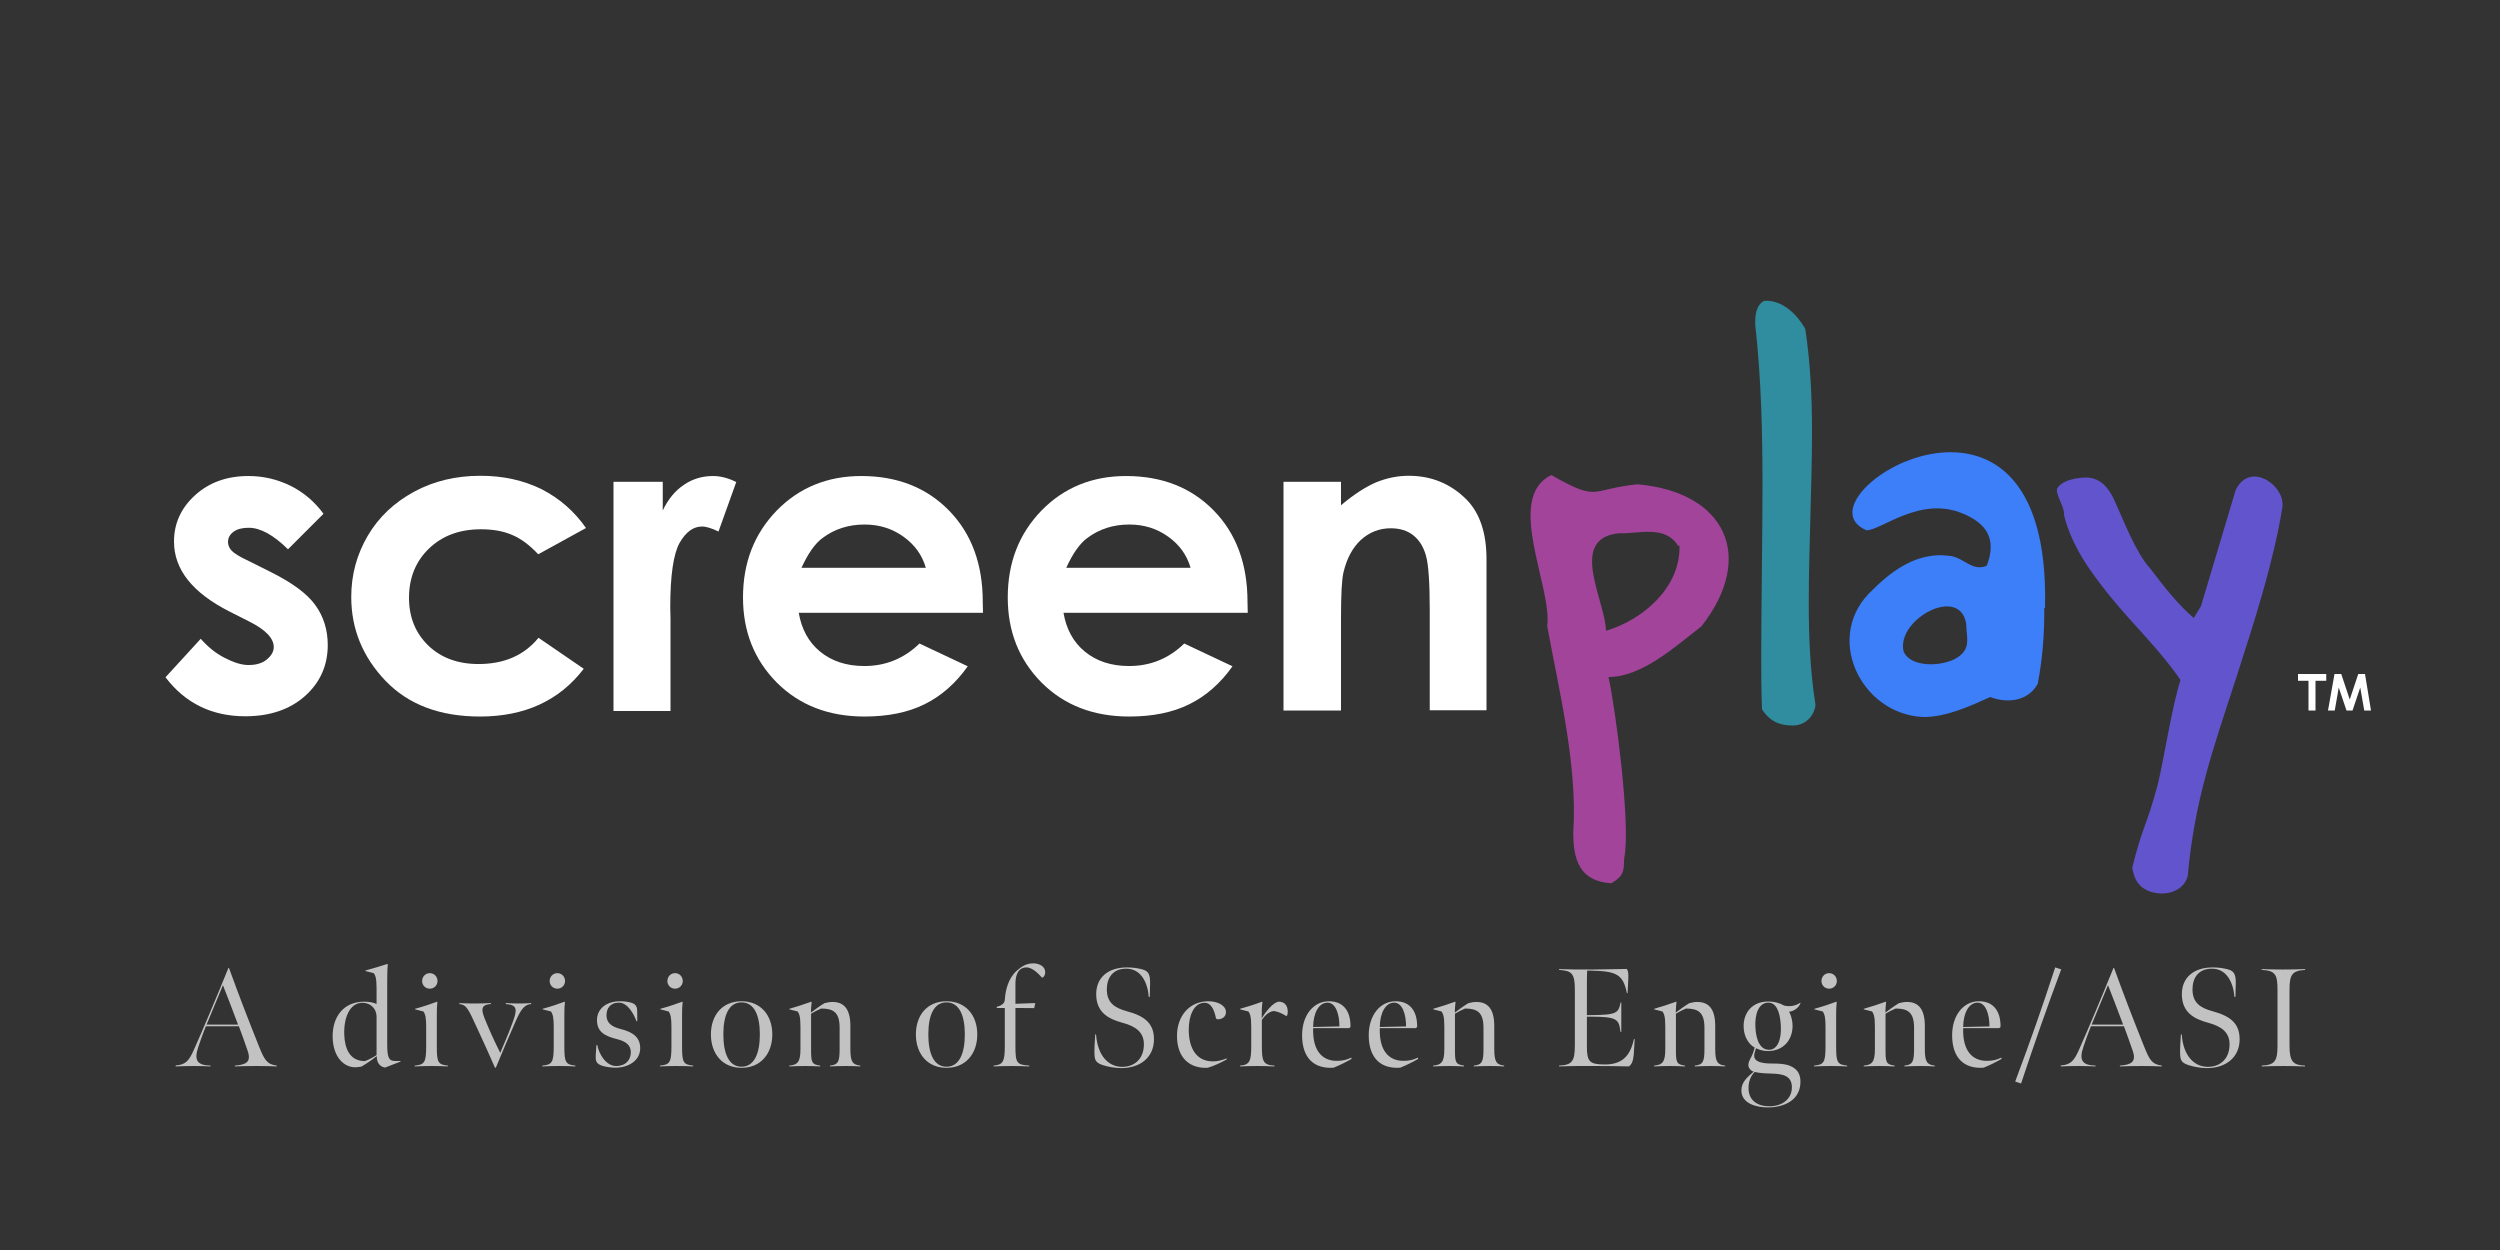 <?xml version="1.0" encoding="UTF-8"?>
<svg xmlns="http://www.w3.org/2000/svg" width="286" height="143" viewBox="0 0 286 143" fill="none">
  <rect x="0" y="0" width="286" height="143" fill="#333333" stroke="none"/>
  <path d="M37.008 58.776L32.947 62.837C31.288 61.207 29.801 60.377 28.457 60.377C27.713 60.377 27.141 60.52 26.712 60.835C26.283 61.15 26.083 61.55 26.083 62.008C26.083 62.351 26.226 62.694 26.484 62.98C26.741 63.266 27.399 63.695 28.457 64.181L30.859 65.382C33.405 66.641 35.121 67.899 36.065 69.215C37.008 70.502 37.495 72.046 37.495 73.791C37.495 76.108 36.637 78.052 34.921 79.597C33.205 81.141 30.917 81.942 28.057 81.942C24.253 81.942 21.193 80.455 18.933 77.48L22.966 73.076C23.738 73.963 24.625 74.706 25.683 75.249C26.741 75.793 27.628 76.079 28.428 76.079C29.286 76.079 30.001 75.879 30.516 75.45C31.031 75.021 31.317 74.563 31.317 74.02C31.317 73.019 30.373 72.018 28.457 71.074L26.255 69.959C22.022 67.814 19.906 65.154 19.906 61.95C19.906 59.891 20.706 58.118 22.308 56.66C23.91 55.201 25.94 54.457 28.428 54.457C30.116 54.457 31.717 54.829 33.233 55.573C34.72 56.316 35.979 57.374 37.008 58.776Z" fill="white"></path>
  <path d="M67.038 60.406L61.576 63.409C60.546 62.322 59.545 61.579 58.544 61.178C57.543 60.749 56.371 60.549 55.026 60.549C52.567 60.549 50.593 61.293 49.078 62.751C47.562 64.21 46.79 66.097 46.79 68.385C46.79 70.616 47.533 72.418 48.992 73.848C50.45 75.249 52.367 75.965 54.74 75.965C57.686 75.965 59.974 74.963 61.604 72.962L66.781 76.508C63.978 80.169 60.003 81.971 54.912 81.971C50.307 81.971 46.704 80.598 44.101 77.881C41.499 75.164 40.183 71.96 40.183 68.3C40.183 65.754 40.812 63.438 42.071 61.293C43.329 59.148 45.102 57.489 47.362 56.259C49.621 55.029 52.166 54.429 54.969 54.429C57.572 54.429 59.888 54.944 61.976 55.973C64.035 57.031 65.723 58.519 67.038 60.406Z" fill="white"></path>
  <path d="M70.184 55.115H75.819V58.404C76.419 57.117 77.249 56.116 78.25 55.458C79.251 54.772 80.366 54.457 81.567 54.457C82.425 54.457 83.312 54.686 84.227 55.144L82.196 60.806C81.424 60.435 80.795 60.234 80.309 60.234C79.308 60.234 78.45 60.864 77.735 62.122C77.048 63.38 76.677 65.811 76.677 69.472L76.705 70.759V81.341H70.184V55.115Z" fill="white"></path>
  <path d="M112.455 70.102H91.377C91.692 71.96 92.492 73.448 93.808 74.534C95.124 75.621 96.811 76.193 98.87 76.193C101.33 76.193 103.418 75.335 105.191 73.619L110.711 76.222C109.338 78.167 107.679 79.625 105.763 80.569C103.847 81.513 101.559 81.971 98.899 81.971C94.809 81.971 91.463 80.683 88.86 78.081C86.286 75.478 84.999 72.246 84.999 68.357C84.999 64.353 86.286 61.064 88.86 58.404C91.434 55.773 94.666 54.457 98.527 54.457C102.645 54.457 105.992 55.773 108.566 58.404C111.14 61.035 112.427 64.525 112.427 68.843L112.455 70.102ZM105.906 64.925C105.477 63.466 104.619 62.294 103.332 61.379C102.045 60.463 100.586 60.006 98.899 60.006C97.068 60.006 95.467 60.52 94.094 61.55C93.236 62.179 92.435 63.323 91.692 64.954H105.906V64.925Z" fill="white"></path>
  <path d="M142.743 70.102H121.664C121.979 71.96 122.78 73.448 124.095 74.534C125.411 75.621 127.098 76.193 129.158 76.193C131.617 76.193 133.705 75.335 135.478 73.619L140.998 76.222C139.625 78.167 137.966 79.625 136.05 80.569C134.134 81.513 131.846 81.971 129.186 81.971C125.096 81.971 121.75 80.683 119.148 78.081C116.574 75.478 115.287 72.246 115.287 68.357C115.287 64.353 116.574 61.064 119.148 58.404C121.722 55.773 124.953 54.457 128.814 54.457C132.933 54.457 136.279 55.773 138.853 58.404C141.427 61.035 142.714 64.525 142.714 68.843L142.743 70.102ZM136.193 64.925C135.764 63.466 134.906 62.294 133.619 61.379C132.332 60.463 130.874 60.006 129.186 60.006C127.356 60.006 125.754 60.52 124.381 61.55C123.523 62.179 122.723 63.323 121.979 64.954H136.193V64.925Z" fill="white"></path>
  <path d="M146.832 55.115H153.41V57.803C154.898 56.545 156.242 55.687 157.443 55.172C158.644 54.686 159.874 54.429 161.161 54.429C163.764 54.429 165.966 55.344 167.768 57.146C169.283 58.69 170.056 60.95 170.056 63.981V81.255H163.563V69.787C163.563 66.669 163.42 64.582 163.134 63.581C162.848 62.551 162.362 61.779 161.676 61.236C160.989 60.692 160.131 60.435 159.102 60.435C157.786 60.435 156.642 60.892 155.67 61.779C154.726 62.666 154.068 63.895 153.696 65.468C153.496 66.298 153.41 68.042 153.41 70.788V81.284H146.832V55.115Z" fill="white"></path>
  <path d="M194.652 71.646C191.677 73.934 187.845 77.452 184.012 77.452C184.842 81.198 186.529 94.183 185.843 97.986C185.643 99.159 186.157 100.017 184.327 101.047C180.666 100.818 179.98 98.301 179.98 95.241C180.495 87.519 178.292 78.739 177.005 71.646C177.577 67.041 172.115 56.974 177.463 54.343C183.04 57.489 181.753 55.973 187.33 55.401C197.34 56.288 200.915 63.609 194.652 71.646ZM191.992 62.465C190.476 60.006 187.502 61.092 185.185 61.007C179.351 61.607 183.669 68.757 183.726 72.161C187.959 70.902 192.249 67.213 192.135 62.437H191.992V62.465Z" fill="#A1449A"></path>
  <path d="M205.091 83C203.403 83 202.345 82.371 201.573 81.141C201.487 79.082 201.487 77.023 201.487 74.935C201.487 68.957 201.63 61.55 201.63 55.573C201.63 49.452 201.487 43.332 200.801 37.154V36.697C200.801 35.696 201.115 34.695 201.859 34.409H202.088C204.004 34.409 205.605 36.01 206.521 37.612C207.121 41.587 207.293 45.477 207.293 49.452C207.293 55.43 206.921 62.837 206.921 68.872C206.921 72.761 207.064 76.68 207.693 80.655C207.522 81.971 206.492 83 205.091 83Z" fill="#308D9F"></path>
  <path d="M233.119 78.224C232.003 80.254 229.601 80.483 227.685 79.74C225.454 80.741 222.708 82.028 220.048 82.028C212.813 81.742 208.465 72.647 214.3 67.413C216.702 65.011 219.562 63.152 222.937 63.581C224.653 63.695 225.54 65.44 227.284 64.725C228.457 61.664 227.284 59.891 224.539 58.747C219.648 56.688 215.186 60.692 213.528 60.663C204.747 56.945 234.749 38.241 233.948 69.558H233.862C233.891 72.475 233.662 75.392 233.119 78.224ZM224.939 71.417C224.281 66.87 216.96 70.816 217.76 74.477C218.475 76.393 222.165 76.308 223.881 75.249C225.568 74.191 224.939 72.876 224.939 71.417Z" fill="#3D7EF9"></path>
  <path d="M255.798 77.623C253.053 86.032 251.051 91.666 250.279 100.217C249.907 101.59 248.591 102.219 247.304 102.219C246.704 102.219 246.074 102.076 245.617 101.847C244.387 101.247 244.101 100.246 243.929 99.245C245.159 94.354 245.531 94.64 246.847 89.75C247.619 86.546 248.448 80.912 249.449 77.795C247.161 74.42 244.015 71.446 241.413 68.242C239.125 65.411 236.98 62.437 236.122 58.919C236.265 58.089 235.063 56.459 235.349 55.859C236.122 54.629 238.553 54.629 238.638 54.629C240.154 54.629 241.098 55.63 241.784 57.003C242.843 59.291 244.301 63.209 245.989 65.039C247.905 67.556 249.192 69.158 250.965 70.702L251.794 69.329L255.77 56.03C256.313 54.972 257.057 54.514 257.915 54.514C259.431 54.514 261.118 56.116 261.118 57.66V57.975C260.06 64.467 257.915 71.045 255.798 77.623Z" fill="#6154CD"></path>
  <path d="M262.891 77.108H266.123V77.881H264.893V81.284H264.092V77.881H262.891V77.108Z" fill="white"></path>
  <path d="M267.067 77.108H267.839L268.811 80.026L269.784 77.108H270.556L271.242 81.284H270.47L270.013 78.653L269.126 81.284H268.44L267.553 78.653L267.095 81.284H266.323L267.067 77.108Z" fill="white"></path>
  <path opacity="0.7" d="M20.096 122C20.56 121.968 21.424 121.952 22.272 121.952C23.2 121.952 23.584 121.984 24.08 122V121.904C22.656 121.856 22.128 121.408 22.688 119.76C23.168 118.336 23.552 117.408 23.552 117.408H27.328C27.6 118.16 28.048 119.344 28.352 120.272C28.752 121.504 28.144 121.808 26.864 121.904V122C27.536 121.968 28.288 121.952 29.344 121.952C30.24 121.952 30.976 121.968 31.664 122V121.904C30.512 121.76 30.24 121.216 29.632 119.712C28.48 116.848 27.264 113.696 26.192 110.72L26.128 110.736C24.8 114.032 23.072 118.112 22.16 120.144C21.6 121.392 21.216 121.808 20.096 121.888V122ZM23.632 117.216L25.504 112.704C26.064 114.112 26.704 115.808 27.232 117.216H23.632ZM43.08 113.056V114.848C42.696 114.688 42.264 114.592 41.656 114.592C39.288 114.592 37.992 116.352 38.056 118.704C38.12 120.912 39.32 122.096 40.632 122.096C40.84 122.096 41.128 122.064 41.352 122.016C41.96 121.664 42.536 121.264 43.096 120.816C43.112 121.184 43.16 121.44 43.32 121.68C43.464 121.904 43.704 122.08 44.056 122.128L45.832 121.44L45.816 121.376H45.192C44.488 121.376 44.296 120.992 44.296 119.456V112.48C44.296 111.808 44.312 110.8 44.36 110.32L44.328 110.272C43.496 110.544 42.696 110.784 41.8 111.024L41.816 111.088L42.76 111.328C42.936 111.584 43.08 111.888 43.08 113.056ZM41.736 121.392C39.976 121.376 39.448 119.92 39.384 118.4C39.304 116.528 39.96 114.72 41.464 114.72C42.44 114.72 43.08 115.44 43.08 116.304V120.704C42.632 120.992 42.184 121.232 41.736 121.392ZM49.171 113.104C49.667 113.104 50.051 112.72 50.051 112.224C50.051 111.728 49.667 111.328 49.171 111.328C48.675 111.328 48.291 111.728 48.291 112.224C48.291 112.72 48.675 113.104 49.171 113.104ZM47.443 122C48.067 121.968 48.595 121.952 49.379 121.952C50.147 121.952 50.643 121.968 51.235 122V121.904C50.115 121.792 49.971 121.536 49.971 119.728V116.16C49.971 115.488 49.987 115.04 50.035 114.64L50.003 114.592C49.363 114.832 48.435 115.152 47.475 115.408L47.491 115.472L48.435 115.712C48.675 116.032 48.755 116.512 48.755 117.424V119.744C48.755 121.552 48.547 121.808 47.443 121.904V122ZM56.634 122.16L56.73 122.128C57.514 120.208 58.25 118.528 58.97 116.88C59.578 115.472 60.026 114.896 60.762 114.864V114.752C60.234 114.784 59.93 114.8 59.37 114.8C58.698 114.8 58.522 114.784 57.866 114.752V114.864C59.226 114.944 59.146 115.552 58.698 116.816C58.25 118.064 57.738 119.248 57.226 120.448C56.842 119.68 56.362 118.688 55.898 117.6C55.162 115.872 54.666 114.944 56.154 114.864V114.752C55.434 114.784 54.986 114.8 54.218 114.8C53.482 114.8 53.242 114.784 52.554 114.752V114.864C53.402 114.96 53.562 115.408 54.634 117.728C55.338 119.248 55.978 120.656 56.634 122.16ZM63.762 113.104C64.258 113.104 64.642 112.72 64.642 112.224C64.642 111.728 64.258 111.328 63.762 111.328C63.266 111.328 62.882 111.728 62.882 112.224C62.882 112.72 63.266 113.104 63.762 113.104ZM62.034 122C62.658 121.968 63.186 121.952 63.97 121.952C64.738 121.952 65.234 121.968 65.826 122V121.904C64.706 121.792 64.562 121.536 64.562 119.728V116.16C64.562 115.488 64.578 115.04 64.626 114.64L64.594 114.592C63.954 114.832 63.026 115.152 62.066 115.408L62.082 115.472L63.026 115.712C63.266 116.032 63.346 116.512 63.346 117.424V119.744C63.346 121.552 63.138 121.808 62.034 121.904V122ZM70.407 122.144C71.943 122.144 73.239 121.296 73.239 119.92C73.239 118.768 72.535 118.096 71.031 117.728C69.879 117.44 69.383 116.96 69.383 116.144C69.383 115.408 69.767 114.704 70.807 114.704C71.799 114.704 72.503 115.984 72.807 116.816H72.903C72.903 116.016 72.903 115.68 72.887 115.504C72.855 115.104 72.679 114.832 72.135 114.688C71.799 114.592 71.415 114.544 70.951 114.544C69.303 114.544 68.295 115.456 68.295 116.704C68.295 118 69.127 118.512 70.535 118.864C71.527 119.104 72.167 119.52 72.167 120.368C72.167 121.248 71.591 121.952 70.487 121.952C69.335 121.952 68.519 120.592 68.327 119.552H68.231C68.151 120.544 68.135 120.88 68.151 121.104C68.183 121.536 68.391 121.776 68.983 121.952C69.399 122.064 69.927 122.144 70.407 122.144ZM77.228 113.104C77.724 113.104 78.108 112.72 78.108 112.224C78.108 111.728 77.724 111.328 77.228 111.328C76.732 111.328 76.348 111.728 76.348 112.224C76.348 112.72 76.732 113.104 77.228 113.104ZM75.5 122C76.124 121.968 76.652 121.952 77.436 121.952C78.204 121.952 78.7 121.968 79.292 122V121.904C78.172 121.792 78.028 121.536 78.028 119.728V116.16C78.028 115.488 78.044 115.04 78.092 114.64L78.06 114.592C77.42 114.832 76.492 115.152 75.532 115.408L75.548 115.472L76.492 115.712C76.732 116.032 76.812 116.512 76.812 117.424V119.744C76.812 121.552 76.604 121.808 75.5 121.904V122ZM84.832 122.16C87.055 122.16 88.352 120.512 88.352 118.336C88.352 116.176 87.055 114.544 84.832 114.544C82.608 114.544 81.328 116.16 81.328 118.336C81.328 120.512 82.608 122.16 84.832 122.16ZM84.832 122.032C83.376 122.032 82.751 120.512 82.751 118.336C82.751 116.16 83.376 114.672 84.832 114.672C86.287 114.672 86.927 116.16 86.927 118.336C86.927 120.512 86.287 122.032 84.832 122.032ZM90.292 122C91.076 121.968 91.348 121.952 92.132 121.952C92.9 121.952 93.06 121.968 93.828 122V121.904C92.82 121.776 92.788 121.488 92.788 120V115.968C93.156 115.744 93.588 115.52 93.94 115.376C95.332 115.376 96.052 115.808 96.052 117.568V120C96.052 121.488 95.876 121.808 94.948 121.904V122C95.604 121.968 96.1 121.952 96.836 121.952C97.604 121.952 97.764 121.968 98.42 122V121.904C97.572 121.808 97.284 121.52 97.284 120.032V117.376C97.284 115.488 96.596 114.624 95.236 114.624C94.932 114.624 94.596 114.688 94.308 114.768C93.78 115.088 93.22 115.504 92.772 115.84C92.772 115.584 92.804 114.992 92.852 114.64L92.82 114.592C92.02 114.88 91.092 115.184 90.292 115.408L90.308 115.472L91.252 115.712C91.428 115.968 91.572 116.272 91.572 117.44V120.016C91.572 121.488 91.252 121.824 90.292 121.904V122ZM108.281 122.16C110.505 122.16 111.801 120.512 111.801 118.336C111.801 116.176 110.505 114.544 108.281 114.544C106.057 114.544 104.777 116.16 104.777 118.336C104.777 120.512 106.057 122.16 108.281 122.16ZM108.281 122.032C106.825 122.032 106.201 120.512 106.201 118.336C106.201 116.16 106.825 114.672 108.281 114.672C109.737 114.672 110.377 116.16 110.377 118.336C110.377 120.512 109.737 122.032 108.281 122.032ZM113.669 122C114.453 121.968 114.869 121.952 115.653 121.952C116.421 121.952 116.981 121.968 117.749 122V121.904C116.325 121.808 116.165 121.616 116.165 119.728V115.312L118.309 115.328L118.437 114.752L116.165 114.832V112.528C116.165 111.552 116.485 110.672 117.429 110.672C118.181 110.672 118.933 111.552 119.205 111.84L119.349 111.792C119.525 111.6 119.573 111.392 119.573 111.216C119.573 110.544 118.869 110.208 118.229 110.208C117.445 110.208 116.933 110.512 116.293 111.072C115.317 111.952 115.029 113.344 114.965 114.224C114.949 114.624 114.853 114.752 114.645 114.912C114.501 115.04 114.213 115.136 114.021 115.184L114.037 115.312H114.949V119.744C114.949 121.52 114.693 121.808 113.669 121.904V122ZM128.269 122.192C130.429 122.192 131.997 120.976 132.013 118.928C132.029 117.104 130.989 116.24 128.893 115.68C127.501 115.296 126.621 114.704 126.621 113.184C126.621 111.936 127.245 110.816 128.845 110.816C130.541 110.816 131.293 112.416 131.421 114.048H131.533C131.581 112.48 131.581 112.224 131.549 111.952C131.485 111.408 131.325 111.056 130.621 110.88C130.125 110.752 129.565 110.672 128.941 110.672C126.749 110.672 125.421 111.84 125.405 113.696C125.389 115.84 126.829 116.576 128.429 117.008C129.981 117.424 130.877 118.128 130.861 119.504C130.845 121.152 129.773 122.048 128.381 122.048C126.861 122.048 125.565 120.848 125.389 118.336H125.293C125.165 120.256 125.197 120.528 125.229 120.864C125.277 121.392 125.517 121.648 126.237 121.872C126.797 122.048 127.581 122.192 128.269 122.192ZM135.993 117.776C135.993 116.24 136.553 114.72 137.801 114.72C138.537 114.72 138.905 115.472 139.113 116.512L139.257 116.608C139.801 116.624 140.249 116.336 140.249 115.776C140.249 115.04 139.321 114.544 138.233 114.544C136.089 114.544 134.649 116.208 134.649 118.496C134.649 121.072 136.137 122.24 138.137 122.16C138.873 121.952 139.673 121.568 140.361 121.184L140.313 121.088C139.833 121.28 139.257 121.424 138.777 121.424C136.809 121.424 135.993 119.856 135.993 117.776ZM141.877 115.472L142.821 115.712C142.997 115.968 143.141 116.272 143.141 117.44V119.664C143.141 121.36 142.981 121.824 141.861 121.904V122C142.645 121.968 143.045 121.952 143.829 121.952C144.597 121.952 145.029 121.968 145.797 122V121.904C144.485 121.84 144.357 121.376 144.357 119.648V116.672C144.725 116.16 145.125 115.76 145.669 115.664C146.165 115.696 146.629 115.92 147.157 116.24L147.253 116.16C147.301 116.016 147.317 115.888 147.317 115.728C147.317 115.168 147.061 114.56 146.229 114.592C145.941 114.672 145.621 114.88 145.237 115.296C144.853 115.712 144.485 116.224 144.341 116.512C144.341 115.792 144.341 115.168 144.421 114.64L144.389 114.592C143.589 114.896 142.661 115.184 141.861 115.408L141.877 115.472ZM152.559 122.144C153.215 121.888 153.951 121.52 154.623 121.136L154.575 120.992C154.079 121.248 153.535 121.376 152.847 121.36C151.327 121.328 150.143 120.288 150.223 117.616H154.351L154.495 117.488C154.527 115.872 153.839 114.544 152.031 114.544C150.271 114.544 148.959 116.128 148.959 118.432C148.959 121.024 150.319 122.304 152.559 122.144ZM150.223 117.488C150.239 115.904 150.863 114.704 151.871 114.704C152.799 114.704 153.231 116.016 153.231 117.424L150.223 117.488ZM160.183 122.144C160.839 121.888 161.575 121.52 162.247 121.136L162.199 120.992C161.703 121.248 161.159 121.376 160.471 121.36C158.951 121.328 157.767 120.288 157.847 117.616H161.975L162.119 117.488C162.151 115.872 161.463 114.544 159.655 114.544C157.895 114.544 156.583 116.128 156.583 118.432C156.583 121.024 157.943 122.304 160.183 122.144ZM157.847 117.488C157.863 115.904 158.487 114.704 159.495 114.704C160.423 114.704 160.855 116.016 160.855 117.424L157.847 117.488ZM163.951 122C164.735 121.968 165.007 121.952 165.791 121.952C166.559 121.952 166.719 121.968 167.487 122V121.904C166.479 121.776 166.447 121.488 166.447 120V115.968C166.815 115.744 167.247 115.52 167.599 115.376C168.991 115.376 169.711 115.808 169.711 117.568V120C169.711 121.488 169.535 121.808 168.607 121.904V122C169.263 121.968 169.759 121.952 170.495 121.952C171.263 121.952 171.423 121.968 172.079 122V121.904C171.231 121.808 170.943 121.52 170.943 120.032V117.376C170.943 115.488 170.255 114.624 168.895 114.624C168.591 114.624 168.255 114.688 167.967 114.768C167.439 115.088 166.879 115.504 166.431 115.84C166.431 115.584 166.463 114.992 166.511 114.64L166.479 114.592C165.679 114.88 164.751 115.184 163.951 115.408L163.967 115.472L164.911 115.712C165.087 115.968 165.231 116.272 165.231 117.44V120.016C165.231 121.488 164.911 121.824 163.951 121.904V122ZM178.356 122C180.196 121.936 180.932 121.952 182.772 121.952C184.292 121.952 184.82 121.968 186.34 122C186.66 121.776 186.82 121.424 186.9 120.672C186.932 120.192 186.98 119.392 187.012 118.88H186.916C186.516 120.736 185.62 121.776 183.62 121.776C181.828 121.776 181.54 121.456 181.54 119.68V116.304H181.988C185.028 116.32 185.204 116.592 185.38 118.048H185.476V114.688H185.396C185.14 115.872 185.028 116.112 181.988 116.128H181.54V112.496C181.54 111.952 181.556 111.248 181.572 111.04H181.972C184.852 111.104 185.684 111.408 186.116 113.616H186.196L186.26 112.32C186.292 111.728 186.34 111.152 186.1 110.848C184.596 110.88 183.732 110.896 182.228 110.912C180.612 110.928 179.364 110.896 178.356 110.864V110.96C179.732 111.056 180.164 111.264 180.164 113.184V119.552C180.164 121.392 179.876 121.84 178.356 121.904V122ZM189.229 122C190.013 121.968 190.285 121.952 191.069 121.952C191.837 121.952 191.997 121.968 192.765 122V121.904C191.757 121.776 191.725 121.488 191.725 120V115.968C192.093 115.744 192.525 115.52 192.877 115.376C194.269 115.376 194.989 115.808 194.989 117.568V120C194.989 121.488 194.813 121.808 193.885 121.904V122C194.541 121.968 195.037 121.952 195.773 121.952C196.541 121.952 196.701 121.968 197.357 122V121.904C196.509 121.808 196.221 121.52 196.221 120.032V117.376C196.221 115.488 195.533 114.624 194.173 114.624C193.869 114.624 193.533 114.688 193.245 114.768C192.717 115.088 192.157 115.504 191.709 115.84C191.709 115.584 191.741 114.992 191.789 114.64L191.757 114.592C190.957 114.88 190.029 115.184 189.229 115.408L189.245 115.472L190.189 115.712C190.365 115.968 190.509 116.272 190.509 117.44V120.016C190.509 121.488 190.189 121.824 189.229 121.904V122ZM202.367 120.096C201.423 120.096 200.879 119.088 200.815 117.456C200.751 115.968 201.199 114.736 202.255 114.704C203.167 114.672 203.631 115.664 203.727 117.312C203.823 119.024 203.295 120.096 202.367 120.096ZM202.255 126.688C204.015 126.688 205.855 125.936 205.967 123.936C206.031 122.864 205.583 122.272 204.815 121.952C204.303 121.728 203.711 121.664 202.591 121.664C201.663 121.664 201.039 121.488 200.799 121.168C200.671 120.992 200.639 120.768 200.735 120.416C200.799 120.176 200.863 120.032 200.895 119.92C201.135 120.048 201.679 120.256 202.319 120.24C203.983 120.208 205.071 119.024 205.071 117.344C205.071 116.8 204.911 116.16 204.671 115.744C205.215 115.68 205.743 115.312 205.967 114.8V114.704C205.567 114.976 205.135 115.104 204.719 115.104C204.495 115.104 204.303 115.088 204.111 115.04C203.599 114.752 203.007 114.56 202.191 114.576C200.479 114.608 199.423 115.824 199.471 117.504C199.503 118.688 200.143 119.536 200.735 119.84C200.687 120.032 200.639 120.208 200.511 120.544C200.303 121.104 200.015 121.344 200.015 121.856C200.015 122.144 200.271 122.512 200.623 122.592C199.871 123.248 199.215 123.808 199.215 124.736C199.215 126.24 200.895 126.688 202.255 126.688ZM202.415 126.56C201.055 126.56 200.031 125.888 200.031 124.48C200.031 123.776 200.239 123.136 200.735 122.624C201.071 122.736 201.839 122.8 202.623 122.816C203.951 122.848 204.991 123.056 204.991 124.384C204.991 125.744 203.871 126.56 202.415 126.56ZM209.254 113.104C209.75 113.104 210.134 112.72 210.134 112.224C210.134 111.728 209.75 111.328 209.254 111.328C208.758 111.328 208.374 111.728 208.374 112.224C208.374 112.72 208.758 113.104 209.254 113.104ZM207.526 122C208.15 121.968 208.678 121.952 209.462 121.952C210.23 121.952 210.726 121.968 211.318 122V121.904C210.198 121.792 210.054 121.536 210.054 119.728V116.16C210.054 115.488 210.07 115.04 210.118 114.64L210.086 114.592C209.446 114.832 208.518 115.152 207.558 115.408L207.574 115.472L208.518 115.712C208.758 116.032 208.838 116.512 208.838 117.424V119.744C208.838 121.552 208.63 121.808 207.526 121.904V122ZM213.209 122C213.993 121.968 214.265 121.952 215.049 121.952C215.817 121.952 215.977 121.968 216.745 122V121.904C215.737 121.776 215.705 121.488 215.705 120V115.968C216.073 115.744 216.505 115.52 216.857 115.376C218.249 115.376 218.969 115.808 218.969 117.568V120C218.969 121.488 218.793 121.808 217.865 121.904V122C218.521 121.968 219.017 121.952 219.753 121.952C220.521 121.952 220.681 121.968 221.337 122V121.904C220.489 121.808 220.201 121.52 220.201 120.032V117.376C220.201 115.488 219.513 114.624 218.153 114.624C217.849 114.624 217.513 114.688 217.225 114.768C216.697 115.088 216.137 115.504 215.689 115.84C215.689 115.584 215.721 114.992 215.769 114.64L215.737 114.592C214.937 114.88 214.009 115.184 213.209 115.408L213.225 115.472L214.169 115.712C214.345 115.968 214.489 116.272 214.489 117.44V120.016C214.489 121.488 214.169 121.824 213.209 121.904V122ZM226.923 122.144C227.579 121.888 228.315 121.52 228.987 121.136L228.939 120.992C228.443 121.248 227.899 121.376 227.211 121.36C225.691 121.328 224.507 120.288 224.587 117.616H228.715L228.859 117.488C228.891 115.872 228.203 114.544 226.395 114.544C224.635 114.544 223.323 116.128 223.323 118.432C223.323 121.024 224.683 122.304 226.923 122.144ZM224.587 117.488C224.603 115.904 225.227 114.704 226.235 114.704C227.163 114.704 227.595 116.016 227.595 117.424L224.587 117.488ZM231.211 123.952C232.843 119.056 234.107 115.44 235.803 110.896L235.115 110.672C233.595 115.328 232.331 118.944 230.539 123.728L231.211 123.952ZM235.748 122C236.212 121.968 237.076 121.952 237.924 121.952C238.852 121.952 239.236 121.984 239.732 122V121.904C238.308 121.856 237.78 121.408 238.34 119.76C238.82 118.336 239.204 117.408 239.204 117.408H242.98C243.252 118.16 243.7 119.344 244.004 120.272C244.404 121.504 243.796 121.808 242.516 121.904V122C243.188 121.968 243.94 121.952 244.996 121.952C245.892 121.952 246.628 121.968 247.316 122V121.904C246.164 121.76 245.892 121.216 245.284 119.712C244.132 116.848 242.916 113.696 241.844 110.72L241.78 110.736C240.452 114.032 238.724 118.112 237.812 120.144C237.252 121.392 236.868 121.808 235.748 121.888V122ZM239.284 117.216L241.156 112.704C241.716 114.112 242.356 115.808 242.884 117.216H239.284ZM252.469 122.192C254.629 122.192 256.197 120.976 256.213 118.928C256.229 117.104 255.189 116.24 253.093 115.68C251.701 115.296 250.821 114.704 250.821 113.184C250.821 111.936 251.445 110.816 253.045 110.816C254.741 110.816 255.493 112.416 255.621 114.048H255.733C255.781 112.48 255.781 112.224 255.749 111.952C255.685 111.408 255.525 111.056 254.821 110.88C254.325 110.752 253.765 110.672 253.141 110.672C250.949 110.672 249.621 111.84 249.605 113.696C249.589 115.84 251.029 116.576 252.629 117.008C254.181 117.424 255.077 118.128 255.061 119.504C255.045 121.152 253.973 122.048 252.581 122.048C251.061 122.048 249.765 120.848 249.589 118.336H249.493C249.365 120.256 249.397 120.528 249.429 120.864C249.477 121.392 249.717 121.648 250.437 121.872C250.997 122.048 251.781 122.192 252.469 122.192ZM261.921 113.232C261.921 111.552 262.177 111.04 263.713 110.96V110.864C262.641 110.896 262.193 110.912 261.137 110.912C260.113 110.912 259.761 110.896 258.737 110.864V110.96C260.337 111.024 260.545 111.552 260.545 113.232V119.632C260.545 121.376 260.241 121.84 258.737 121.904V122C259.761 121.968 260.177 121.952 261.185 121.952C262.273 121.952 262.801 121.968 263.697 122V121.904C262.353 121.856 261.921 121.472 261.921 119.648V113.232Z" fill="white"></path>
</svg>
